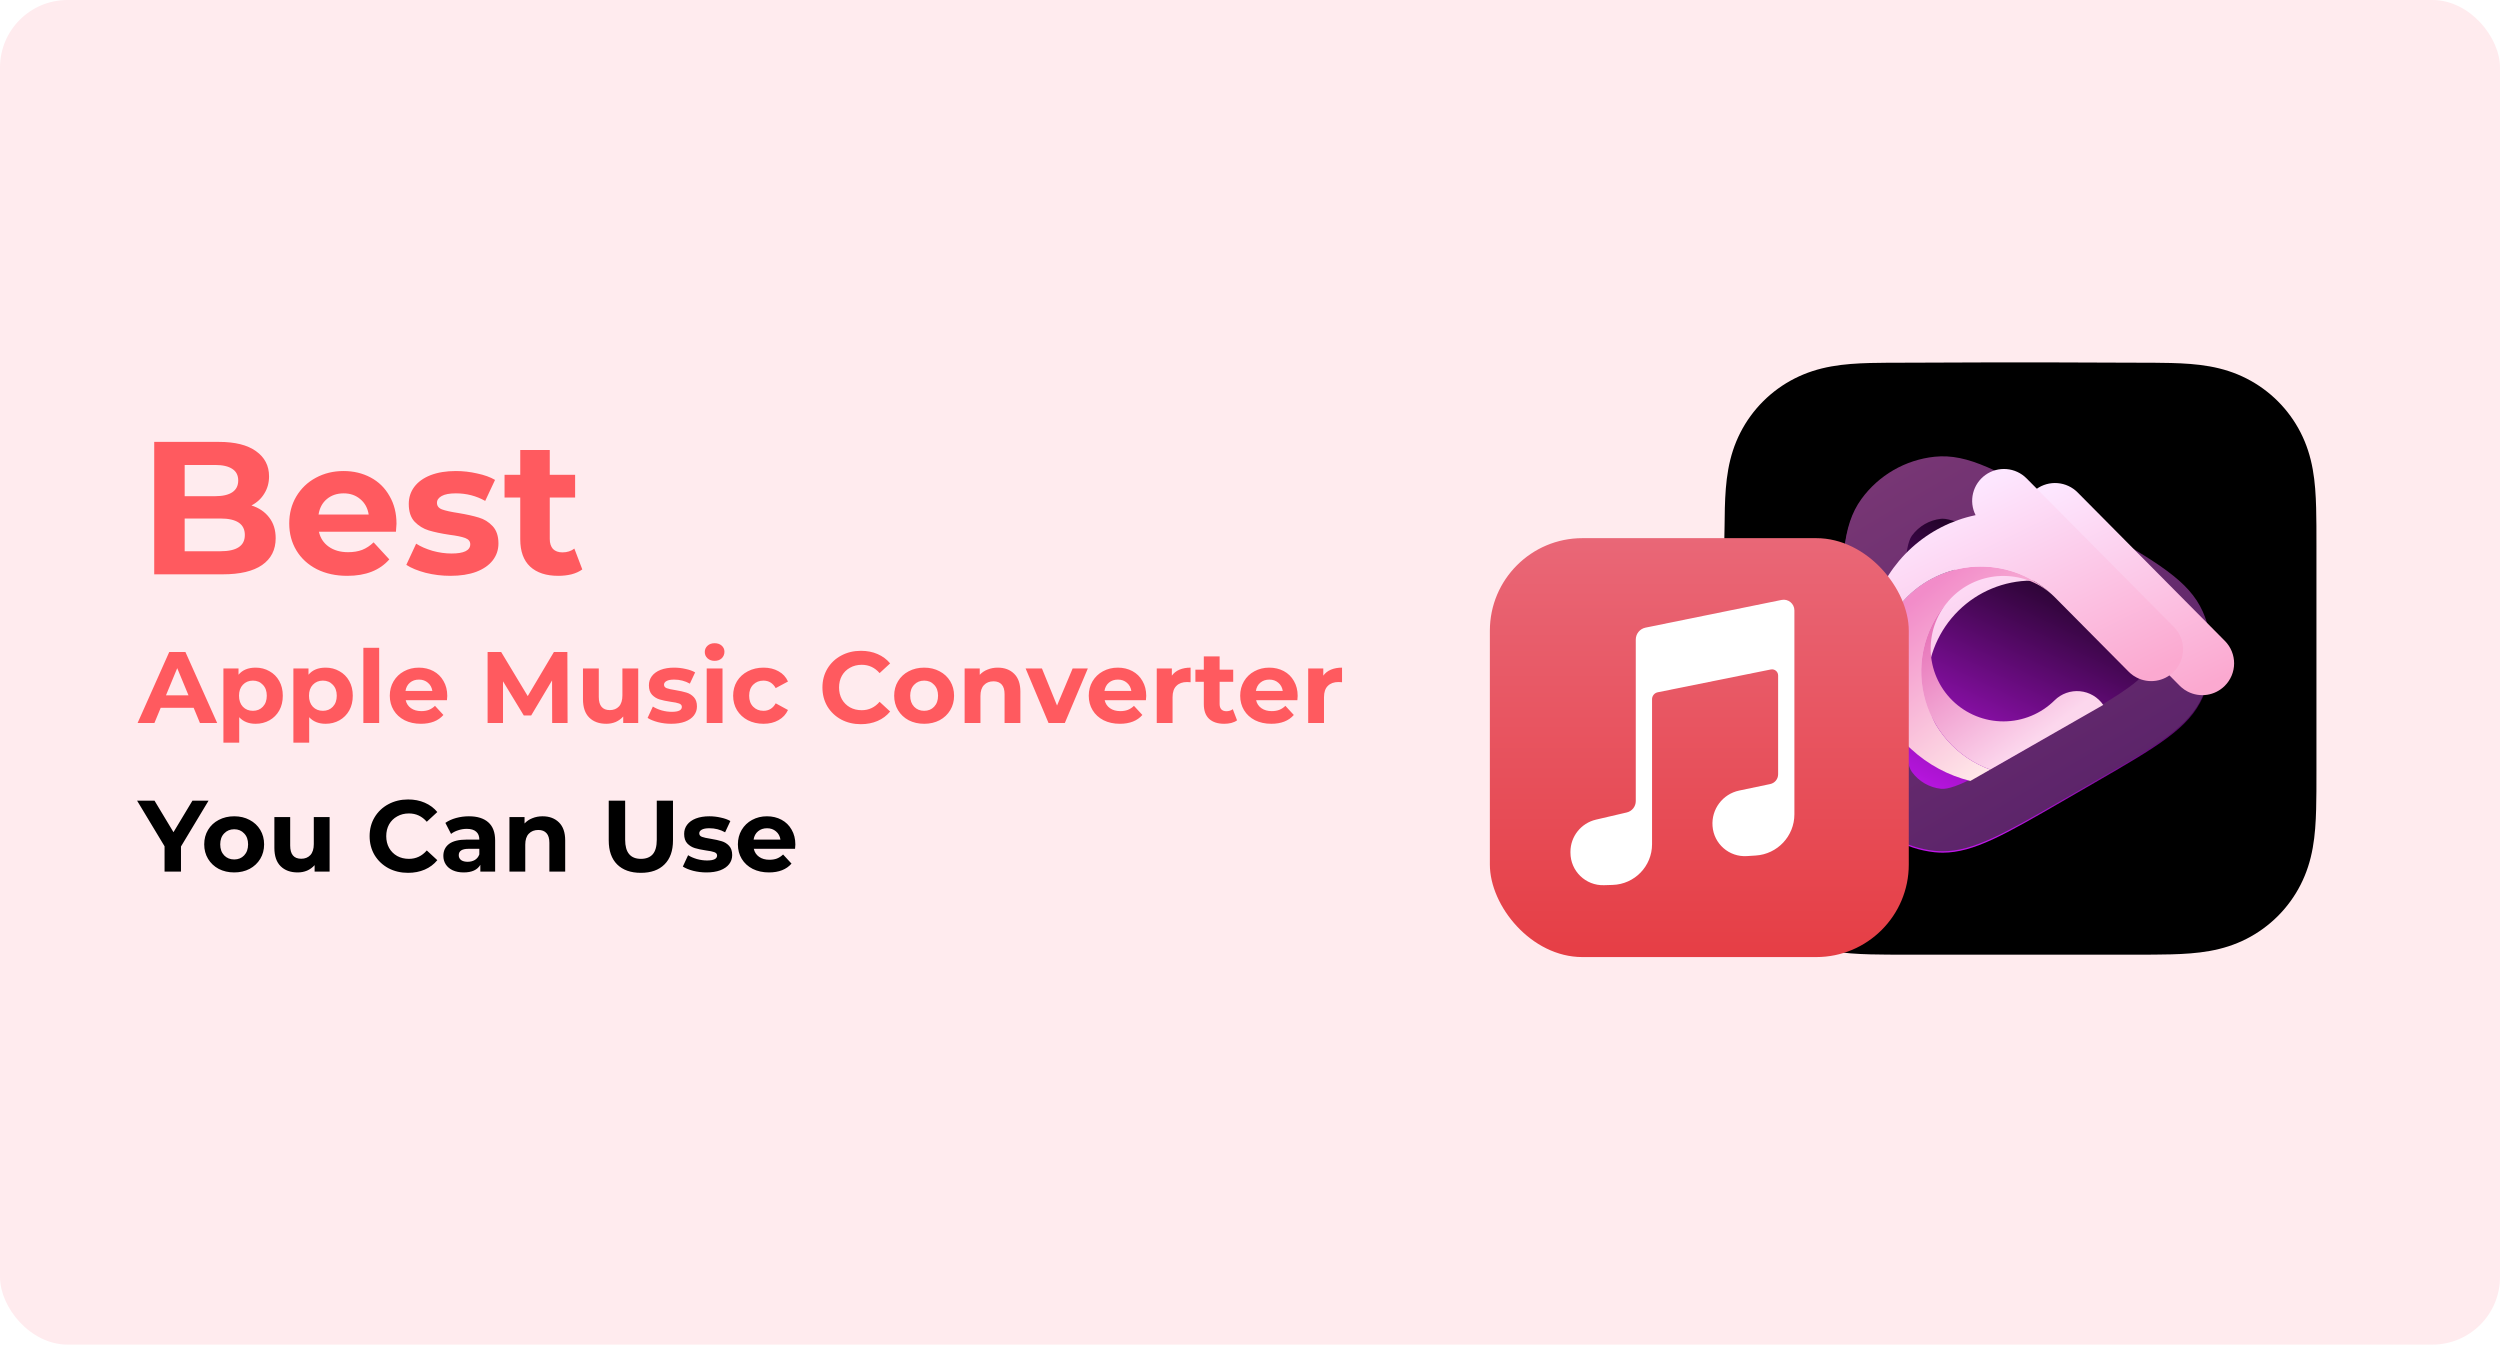 <svg width="740" height="398" viewBox="0 0 740 398" fill="none" xmlns="http://www.w3.org/2000/svg">
<rect width="740" height="398" rx="20" fill="#FFEBEE"/>
<path d="M74.432 149.616C76.672 150.325 78.427 151.52 79.696 153.2C80.965 154.843 81.6 156.877 81.6 159.304C81.6 162.739 80.256 165.389 77.568 167.256C74.917 169.085 71.035 170 65.92 170H45.648V130.8H64.8C69.579 130.8 73.237 131.715 75.776 133.544C78.352 135.373 79.64 137.856 79.64 140.992C79.64 142.896 79.173 144.595 78.24 146.088C77.344 147.581 76.075 148.757 74.432 149.616ZM54.664 137.632V146.872H63.68C65.92 146.872 67.619 146.48 68.776 145.696C69.933 144.912 70.512 143.755 70.512 142.224C70.512 140.693 69.933 139.555 68.776 138.808C67.619 138.024 65.92 137.632 63.68 137.632H54.664ZM65.248 163.168C67.637 163.168 69.429 162.776 70.624 161.992C71.856 161.208 72.472 159.995 72.472 158.352C72.472 155.104 70.064 153.48 65.248 153.48H54.664V163.168H65.248ZM117.364 155.048C117.364 155.16 117.308 155.944 117.196 157.4H94.404C94.815 159.267 95.786 160.741 97.316 161.824C98.847 162.907 100.751 163.448 103.028 163.448C104.596 163.448 105.978 163.224 107.172 162.776C108.404 162.291 109.543 161.544 110.588 160.536L115.236 165.576C112.399 168.824 108.255 170.448 102.804 170.448C99.407 170.448 96.402 169.795 93.788 168.488C91.175 167.144 89.159 165.296 87.74 162.944C86.322 160.592 85.612 157.923 85.612 154.936C85.612 151.987 86.303 149.336 87.684 146.984C89.103 144.595 91.026 142.747 93.452 141.44C95.916 140.096 98.66 139.424 101.684 139.424C104.634 139.424 107.303 140.059 109.692 141.328C112.082 142.597 113.948 144.427 115.292 146.816C116.674 149.168 117.364 151.912 117.364 155.048ZM101.74 146.032C99.762 146.032 98.1 146.592 96.756 147.712C95.412 148.832 94.591 150.363 94.292 152.304H109.132C108.834 150.4 108.012 148.888 106.668 147.768C105.324 146.611 103.682 146.032 101.74 146.032ZM133.316 170.448C130.815 170.448 128.37 170.149 125.98 169.552C123.591 168.917 121.687 168.133 120.268 167.2L123.18 160.928C124.524 161.787 126.148 162.496 128.052 163.056C129.956 163.579 131.823 163.84 133.652 163.84C137.348 163.84 139.196 162.925 139.196 161.096C139.196 160.237 138.692 159.621 137.684 159.248C136.676 158.875 135.127 158.557 133.036 158.296C130.572 157.923 128.538 157.493 126.932 157.008C125.327 156.523 123.927 155.664 122.732 154.432C121.575 153.2 120.996 151.445 120.996 149.168C120.996 147.264 121.538 145.584 122.62 144.128C123.74 142.635 125.346 141.477 127.436 140.656C129.564 139.835 132.066 139.424 134.94 139.424C137.068 139.424 139.178 139.667 141.268 140.152C143.396 140.6 145.151 141.235 146.532 142.056L143.62 148.272C140.97 146.779 138.076 146.032 134.94 146.032C133.074 146.032 131.674 146.293 130.74 146.816C129.807 147.339 129.34 148.011 129.34 148.832C129.34 149.765 129.844 150.419 130.852 150.792C131.86 151.165 133.466 151.52 135.668 151.856C138.132 152.267 140.148 152.715 141.716 153.2C143.284 153.648 144.647 154.488 145.804 155.72C146.962 156.952 147.54 158.669 147.54 160.872C147.54 162.739 146.98 164.4 145.86 165.856C144.74 167.312 143.098 168.451 140.932 169.272C138.804 170.056 136.266 170.448 133.316 170.448ZM172.362 168.544C171.504 169.179 170.44 169.664 169.17 170C167.938 170.299 166.632 170.448 165.25 170.448C161.666 170.448 158.885 169.533 156.906 167.704C154.965 165.875 153.994 163.187 153.994 159.64V147.264H149.346V140.544H153.994V133.208H162.73V140.544H170.234V147.264H162.73V159.528C162.73 160.797 163.048 161.787 163.682 162.496C164.354 163.168 165.288 163.504 166.482 163.504C167.864 163.504 169.04 163.131 170.01 162.384L172.362 168.544ZM57.32 209.5H47.57L45.71 214H40.73L50.09 193H54.89L64.28 214H59.18L57.32 209.5ZM55.79 205.81L52.46 197.77L49.13 205.81H55.79ZM75.669 197.62C77.169 197.62 78.529 197.97 79.749 198.67C80.989 199.35 81.959 200.32 82.659 201.58C83.359 202.82 83.709 204.27 83.709 205.93C83.709 207.59 83.359 209.05 82.659 210.31C81.959 211.55 80.989 212.52 79.749 213.22C78.529 213.9 77.169 214.24 75.669 214.24C73.609 214.24 71.989 213.59 70.809 212.29V219.82H66.129V197.86H70.599V199.72C71.759 198.32 73.449 197.62 75.669 197.62ZM74.859 210.4C76.059 210.4 77.039 210 77.799 209.2C78.579 208.38 78.969 207.29 78.969 205.93C78.969 204.57 78.579 203.49 77.799 202.69C77.039 201.87 76.059 201.46 74.859 201.46C73.659 201.46 72.669 201.87 71.889 202.69C71.129 203.49 70.749 204.57 70.749 205.93C70.749 207.29 71.129 208.38 71.889 209.2C72.669 210 73.659 210.4 74.859 210.4ZM96.382 197.62C97.882 197.62 99.242 197.97 100.462 198.67C101.702 199.35 102.672 200.32 103.372 201.58C104.072 202.82 104.422 204.27 104.422 205.93C104.422 207.59 104.072 209.05 103.372 210.31C102.672 211.55 101.702 212.52 100.462 213.22C99.242 213.9 97.882 214.24 96.382 214.24C94.322 214.24 92.702 213.59 91.522 212.29V219.82H86.842V197.86H91.312V199.72C92.472 198.32 94.162 197.62 96.382 197.62ZM95.572 210.4C96.772 210.4 97.752 210 98.512 209.2C99.292 208.38 99.682 207.29 99.682 205.93C99.682 204.57 99.292 203.49 98.512 202.69C97.752 201.87 96.772 201.46 95.572 201.46C94.372 201.46 93.382 201.87 92.602 202.69C91.842 203.49 91.462 204.57 91.462 205.93C91.462 207.29 91.842 208.38 92.602 209.2C93.382 210 94.372 210.4 95.572 210.4ZM107.555 191.74H112.235V214H107.555V191.74ZM132.388 205.99C132.388 206.05 132.358 206.47 132.298 207.25H120.088C120.308 208.25 120.828 209.04 121.648 209.62C122.468 210.2 123.488 210.49 124.708 210.49C125.548 210.49 126.288 210.37 126.928 210.13C127.588 209.87 128.198 209.47 128.758 208.93L131.248 211.63C129.728 213.37 127.508 214.24 124.588 214.24C122.768 214.24 121.158 213.89 119.758 213.19C118.358 212.47 117.278 211.48 116.518 210.22C115.758 208.96 115.378 207.53 115.378 205.93C115.378 204.35 115.748 202.93 116.488 201.67C117.248 200.39 118.278 199.4 119.578 198.7C120.898 197.98 122.368 197.62 123.988 197.62C125.568 197.62 126.998 197.96 128.278 198.64C129.558 199.32 130.558 200.3 131.278 201.58C132.018 202.84 132.388 204.31 132.388 205.99ZM124.018 201.16C122.958 201.16 122.068 201.46 121.348 202.06C120.628 202.66 120.188 203.48 120.028 204.52H127.978C127.818 203.5 127.378 202.69 126.658 202.09C125.938 201.47 125.058 201.16 124.018 201.16ZM163.44 214L163.41 201.4L157.23 211.78H155.04L148.89 201.67V214H144.33V193H148.35L156.21 206.05L163.95 193H167.94L168 214H163.44ZM188.912 197.86V214H184.472V212.08C183.852 212.78 183.112 213.32 182.252 213.7C181.392 214.06 180.462 214.24 179.462 214.24C177.342 214.24 175.662 213.63 174.422 212.41C173.182 211.19 172.562 209.38 172.562 206.98V197.86H177.242V206.29C177.242 208.89 178.332 210.19 180.512 210.19C181.632 210.19 182.532 209.83 183.212 209.11C183.892 208.37 184.232 207.28 184.232 205.84V197.86H188.912ZM198.678 214.24C197.338 214.24 196.028 214.08 194.748 213.76C193.468 213.42 192.448 213 191.688 212.5L193.248 209.14C193.968 209.6 194.838 209.98 195.858 210.28C196.878 210.56 197.878 210.7 198.858 210.7C200.838 210.7 201.828 210.21 201.828 209.23C201.828 208.77 201.558 208.44 201.018 208.24C200.478 208.04 199.648 207.87 198.528 207.73C197.208 207.53 196.118 207.3 195.258 207.04C194.398 206.78 193.648 206.32 193.008 205.66C192.388 205 192.078 204.06 192.078 202.84C192.078 201.82 192.368 200.92 192.948 200.14C193.548 199.34 194.408 198.72 195.528 198.28C196.668 197.84 198.008 197.62 199.548 197.62C200.688 197.62 201.818 197.75 202.938 198.01C204.078 198.25 205.018 198.59 205.758 199.03L204.198 202.36C202.778 201.56 201.228 201.16 199.548 201.16C198.548 201.16 197.798 201.3 197.298 201.58C196.798 201.86 196.548 202.22 196.548 202.66C196.548 203.16 196.818 203.51 197.358 203.71C197.898 203.91 198.758 204.1 199.938 204.28C201.258 204.5 202.338 204.74 203.178 205C204.018 205.24 204.748 205.69 205.368 206.35C205.988 207.01 206.298 207.93 206.298 209.11C206.298 210.11 205.998 211 205.398 211.78C204.798 212.56 203.918 213.17 202.758 213.61C201.618 214.03 200.258 214.24 198.678 214.24ZM209.185 197.86H213.865V214H209.185V197.86ZM211.525 195.61C210.665 195.61 209.965 195.36 209.425 194.86C208.885 194.36 208.615 193.74 208.615 193C208.615 192.26 208.885 191.64 209.425 191.14C209.965 190.64 210.665 190.39 211.525 190.39C212.385 190.39 213.085 190.63 213.625 191.11C214.165 191.59 214.435 192.19 214.435 192.91C214.435 193.69 214.165 194.34 213.625 194.86C213.085 195.36 212.385 195.61 211.525 195.61ZM226.009 214.24C224.289 214.24 222.739 213.89 221.359 213.19C219.999 212.47 218.929 211.48 218.149 210.22C217.389 208.96 217.009 207.53 217.009 205.93C217.009 204.33 217.389 202.9 218.149 201.64C218.929 200.38 219.999 199.4 221.359 198.7C222.739 197.98 224.289 197.62 226.009 197.62C227.709 197.62 229.189 197.98 230.449 198.7C231.729 199.4 232.659 200.41 233.239 201.73L229.609 203.68C228.769 202.2 227.559 201.46 225.979 201.46C224.759 201.46 223.749 201.86 222.949 202.66C222.149 203.46 221.749 204.55 221.749 205.93C221.749 207.31 222.149 208.4 222.949 209.2C223.749 210 224.759 210.4 225.979 210.4C227.579 210.4 228.789 209.66 229.609 208.18L233.239 210.16C232.659 211.44 231.729 212.44 230.449 213.16C229.189 213.88 227.709 214.24 226.009 214.24ZM254.81 214.36C252.67 214.36 250.73 213.9 248.99 212.98C247.27 212.04 245.91 210.75 244.91 209.11C243.93 207.45 243.44 205.58 243.44 203.5C243.44 201.42 243.93 199.56 244.91 197.92C245.91 196.26 247.27 194.97 248.99 194.05C250.73 193.11 252.68 192.64 254.84 192.64C256.66 192.64 258.3 192.96 259.76 193.6C261.24 194.24 262.48 195.16 263.48 196.36L260.36 199.24C258.94 197.6 257.18 196.78 255.08 196.78C253.78 196.78 252.62 197.07 251.6 197.65C250.58 198.21 249.78 199 249.2 200.02C248.64 201.04 248.36 202.2 248.36 203.5C248.36 204.8 248.64 205.96 249.2 206.98C249.78 208 250.58 208.8 251.6 209.38C252.62 209.94 253.78 210.22 255.08 210.22C257.18 210.22 258.94 209.39 260.36 207.73L263.48 210.61C262.48 211.83 261.24 212.76 259.76 213.4C258.28 214.04 256.63 214.36 254.81 214.36ZM273.555 214.24C271.855 214.24 270.325 213.89 268.965 213.19C267.625 212.47 266.575 211.48 265.815 210.22C265.055 208.96 264.675 207.53 264.675 205.93C264.675 204.33 265.055 202.9 265.815 201.64C266.575 200.38 267.625 199.4 268.965 198.7C270.325 197.98 271.855 197.62 273.555 197.62C275.255 197.62 276.775 197.98 278.115 198.7C279.455 199.4 280.505 200.38 281.265 201.64C282.025 202.9 282.405 204.33 282.405 205.93C282.405 207.53 282.025 208.96 281.265 210.22C280.505 211.48 279.455 212.47 278.115 213.19C276.775 213.89 275.255 214.24 273.555 214.24ZM273.555 210.4C274.755 210.4 275.735 210 276.495 209.2C277.275 208.38 277.665 207.29 277.665 205.93C277.665 204.57 277.275 203.49 276.495 202.69C275.735 201.87 274.755 201.46 273.555 201.46C272.355 201.46 271.365 201.87 270.585 202.69C269.805 203.49 269.415 204.57 269.415 205.93C269.415 207.29 269.805 208.38 270.585 209.2C271.365 210 272.355 210.4 273.555 210.4ZM295.343 197.62C297.343 197.62 298.953 198.22 300.173 199.42C301.413 200.62 302.033 202.4 302.033 204.76V214H297.353V205.48C297.353 204.2 297.073 203.25 296.513 202.63C295.953 201.99 295.143 201.67 294.083 201.67C292.903 201.67 291.963 202.04 291.263 202.78C290.563 203.5 290.213 204.58 290.213 206.02V214H285.533V197.86H290.003V199.75C290.623 199.07 291.393 198.55 292.313 198.19C293.233 197.81 294.243 197.62 295.343 197.62ZM322.002 197.86L315.192 214H310.362L303.582 197.86H308.412L312.882 208.84L317.502 197.86H322.002ZM339.283 205.99C339.283 206.05 339.253 206.47 339.193 207.25H326.983C327.203 208.25 327.723 209.04 328.543 209.62C329.363 210.2 330.383 210.49 331.603 210.49C332.443 210.49 333.183 210.37 333.823 210.13C334.483 209.87 335.093 209.47 335.653 208.93L338.143 211.63C336.623 213.37 334.403 214.24 331.483 214.24C329.663 214.24 328.053 213.89 326.653 213.19C325.253 212.47 324.173 211.48 323.413 210.22C322.653 208.96 322.273 207.53 322.273 205.93C322.273 204.35 322.643 202.93 323.383 201.67C324.143 200.39 325.173 199.4 326.473 198.7C327.793 197.98 329.263 197.62 330.883 197.62C332.463 197.62 333.893 197.96 335.173 198.64C336.453 199.32 337.453 200.3 338.173 201.58C338.913 202.84 339.283 204.31 339.283 205.99ZM330.913 201.16C329.853 201.16 328.963 201.46 328.243 202.06C327.523 202.66 327.083 203.48 326.923 204.52H334.873C334.713 203.5 334.273 202.69 333.553 202.09C332.833 201.47 331.953 201.16 330.913 201.16ZM346.868 199.99C347.428 199.21 348.178 198.62 349.118 198.22C350.078 197.82 351.178 197.62 352.418 197.62V201.94C351.898 201.9 351.548 201.88 351.368 201.88C350.028 201.88 348.978 202.26 348.218 203.02C347.458 203.76 347.078 204.88 347.078 206.38V214H342.398V197.86H346.868V199.99ZM366.168 213.22C365.708 213.56 365.138 213.82 364.458 214C363.798 214.16 363.098 214.24 362.358 214.24C360.438 214.24 358.948 213.75 357.888 212.77C356.848 211.79 356.328 210.35 356.328 208.45V201.82H353.838V198.22H356.328V194.29H361.008V198.22H365.028V201.82H361.008V208.39C361.008 209.07 361.178 209.6 361.518 209.98C361.878 210.34 362.378 210.52 363.018 210.52C363.758 210.52 364.388 210.32 364.908 209.92L366.168 213.22ZM384.107 205.99C384.107 206.05 384.077 206.47 384.017 207.25H371.807C372.027 208.25 372.547 209.04 373.367 209.62C374.187 210.2 375.207 210.49 376.427 210.49C377.267 210.49 378.007 210.37 378.647 210.13C379.307 209.87 379.917 209.47 380.477 208.93L382.967 211.63C381.447 213.37 379.227 214.24 376.307 214.24C374.487 214.24 372.877 213.89 371.477 213.19C370.077 212.47 368.997 211.48 368.237 210.22C367.477 208.96 367.097 207.53 367.097 205.93C367.097 204.35 367.467 202.93 368.207 201.67C368.967 200.39 369.997 199.4 371.297 198.7C372.617 197.98 374.087 197.62 375.707 197.62C377.287 197.62 378.717 197.96 379.997 198.64C381.277 199.32 382.277 200.3 382.997 201.58C383.737 202.84 384.107 204.31 384.107 205.99ZM375.737 201.16C374.677 201.16 373.787 201.46 373.067 202.06C372.347 202.66 371.907 203.48 371.747 204.52H379.697C379.537 203.5 379.097 202.69 378.377 202.09C377.657 201.47 376.777 201.16 375.737 201.16ZM391.693 199.99C392.253 199.21 393.003 198.62 393.943 198.22C394.903 197.82 396.003 197.62 397.243 197.62V201.94C396.723 201.9 396.373 201.88 396.193 201.88C394.853 201.88 393.803 202.26 393.043 203.02C392.283 203.76 391.903 204.88 391.903 206.38V214H387.223V197.86H391.693V199.99Z" fill="#FF5A5F"/>
<path d="M53.57 250.56V258H48.71V250.5L40.58 237H45.74L51.35 246.33L56.96 237H61.73L53.57 250.56ZM69.326 258.24C67.626 258.24 66.096 257.89 64.736 257.19C63.396 256.47 62.346 255.48 61.586 254.22C60.826 252.96 60.446 251.53 60.446 249.93C60.446 248.33 60.826 246.9 61.586 245.64C62.346 244.38 63.396 243.4 64.736 242.7C66.096 241.98 67.626 241.62 69.326 241.62C71.026 241.62 72.546 241.98 73.886 242.7C75.226 243.4 76.276 244.38 77.036 245.64C77.796 246.9 78.176 248.33 78.176 249.93C78.176 251.53 77.796 252.96 77.036 254.22C76.276 255.48 75.226 256.47 73.886 257.19C72.546 257.89 71.026 258.24 69.326 258.24ZM69.326 254.4C70.526 254.4 71.506 254 72.266 253.2C73.046 252.38 73.436 251.29 73.436 249.93C73.436 248.57 73.046 247.49 72.266 246.69C71.506 245.87 70.526 245.46 69.326 245.46C68.126 245.46 67.136 245.87 66.356 246.69C65.576 247.49 65.186 248.57 65.186 249.93C65.186 251.29 65.576 252.38 66.356 253.2C67.136 254 68.126 254.4 69.326 254.4ZM97.564 241.86V258H93.124V256.08C92.504 256.78 91.764 257.32 90.904 257.7C90.044 258.06 89.115 258.24 88.115 258.24C85.995 258.24 84.314 257.63 83.075 256.41C81.835 255.19 81.215 253.38 81.215 250.98V241.86H85.894V250.29C85.894 252.89 86.984 254.19 89.165 254.19C90.284 254.19 91.184 253.83 91.865 253.11C92.544 252.37 92.885 251.28 92.885 249.84V241.86H97.564ZM120.776 258.36C118.636 258.36 116.696 257.9 114.956 256.98C113.236 256.04 111.876 254.75 110.876 253.11C109.896 251.45 109.406 249.58 109.406 247.5C109.406 245.42 109.896 243.56 110.876 241.92C111.876 240.26 113.236 238.97 114.956 238.05C116.696 237.11 118.646 236.64 120.806 236.64C122.626 236.64 124.266 236.96 125.726 237.6C127.206 238.24 128.446 239.16 129.446 240.36L126.326 243.24C124.906 241.6 123.146 240.78 121.046 240.78C119.746 240.78 118.586 241.07 117.566 241.65C116.546 242.21 115.746 243 115.166 244.02C114.606 245.04 114.326 246.2 114.326 247.5C114.326 248.8 114.606 249.96 115.166 250.98C115.746 252 116.546 252.8 117.566 253.38C118.586 253.94 119.746 254.22 121.046 254.22C123.146 254.22 124.906 253.39 126.326 251.73L129.446 254.61C128.446 255.83 127.206 256.76 125.726 257.4C124.246 258.04 122.596 258.36 120.776 258.36ZM138.791 241.62C141.291 241.62 143.211 242.22 144.551 243.42C145.891 244.6 146.561 246.39 146.561 248.79V258H142.181V255.99C141.301 257.49 139.661 258.24 137.261 258.24C136.021 258.24 134.941 258.03 134.021 257.61C133.121 257.19 132.431 256.61 131.951 255.87C131.471 255.13 131.231 254.29 131.231 253.35C131.231 251.85 131.791 250.67 132.911 249.81C134.051 248.95 135.801 248.52 138.161 248.52H141.881C141.881 247.5 141.571 246.72 140.951 246.18C140.331 245.62 139.401 245.34 138.161 245.34C137.301 245.34 136.451 245.48 135.611 245.76C134.791 246.02 134.091 246.38 133.511 246.84L131.831 243.57C132.711 242.95 133.761 242.47 134.981 242.13C136.221 241.79 137.491 241.62 138.791 241.62ZM138.431 255.09C139.231 255.09 139.941 254.91 140.561 254.55C141.181 254.17 141.621 253.62 141.881 252.9V251.25H138.671C136.751 251.25 135.791 251.88 135.791 253.14C135.791 253.74 136.021 254.22 136.481 254.58C136.961 254.92 137.611 255.09 138.431 255.09ZM160.607 241.62C162.607 241.62 164.217 242.22 165.437 243.42C166.677 244.62 167.297 246.4 167.297 248.76V258H162.617V249.48C162.617 248.2 162.337 247.25 161.777 246.63C161.217 245.99 160.407 245.67 159.347 245.67C158.167 245.67 157.227 246.04 156.527 246.78C155.827 247.5 155.477 248.58 155.477 250.02V258H150.797V241.86H155.267V243.75C155.887 243.07 156.657 242.55 157.577 242.19C158.497 241.81 159.507 241.62 160.607 241.62ZM189.695 258.36C186.695 258.36 184.355 257.53 182.675 255.87C181.015 254.21 180.185 251.84 180.185 248.76V237H185.045V248.58C185.045 252.34 186.605 254.22 189.725 254.22C191.245 254.22 192.405 253.77 193.205 252.87C194.005 251.95 194.405 250.52 194.405 248.58V237H199.205V248.76C199.205 251.84 198.365 254.21 196.685 255.87C195.025 257.53 192.695 258.36 189.695 258.36ZM209.108 258.24C207.768 258.24 206.458 258.08 205.178 257.76C203.898 257.42 202.878 257 202.118 256.5L203.678 253.14C204.398 253.6 205.268 253.98 206.288 254.28C207.308 254.56 208.308 254.7 209.288 254.7C211.268 254.7 212.258 254.21 212.258 253.23C212.258 252.77 211.988 252.44 211.448 252.24C210.908 252.04 210.078 251.87 208.958 251.73C207.638 251.53 206.548 251.3 205.688 251.04C204.828 250.78 204.078 250.32 203.438 249.66C202.818 249 202.508 248.06 202.508 246.84C202.508 245.82 202.798 244.92 203.378 244.14C203.978 243.34 204.838 242.72 205.958 242.28C207.098 241.84 208.438 241.62 209.978 241.62C211.118 241.62 212.248 241.75 213.368 242.01C214.508 242.25 215.448 242.59 216.188 243.03L214.628 246.36C213.208 245.56 211.658 245.16 209.978 245.16C208.978 245.16 208.228 245.3 207.728 245.58C207.228 245.86 206.978 246.22 206.978 246.66C206.978 247.16 207.248 247.51 207.788 247.71C208.328 247.91 209.188 248.1 210.368 248.28C211.688 248.5 212.768 248.74 213.608 249C214.448 249.24 215.178 249.69 215.798 250.35C216.418 251.01 216.728 251.93 216.728 253.11C216.728 254.11 216.428 255 215.828 255.78C215.228 256.56 214.348 257.17 213.188 257.61C212.048 258.03 210.688 258.24 209.108 258.24ZM235.425 249.99C235.425 250.05 235.395 250.47 235.335 251.25H223.125C223.345 252.25 223.865 253.04 224.685 253.62C225.505 254.2 226.525 254.49 227.745 254.49C228.585 254.49 229.325 254.37 229.965 254.13C230.625 253.87 231.235 253.47 231.795 252.93L234.285 255.63C232.765 257.37 230.545 258.24 227.625 258.24C225.805 258.24 224.195 257.89 222.795 257.19C221.395 256.47 220.315 255.48 219.555 254.22C218.795 252.96 218.415 251.53 218.415 249.93C218.415 248.35 218.785 246.93 219.525 245.67C220.285 244.39 221.315 243.4 222.615 242.7C223.935 241.98 225.405 241.62 227.025 241.62C228.605 241.62 230.035 241.96 231.315 242.64C232.595 243.32 233.595 244.3 234.315 245.58C235.055 246.84 235.425 248.31 235.425 249.99ZM227.055 245.16C225.995 245.16 225.105 245.46 224.385 246.06C223.665 246.66 223.225 247.48 223.065 248.52H231.015C230.855 247.5 230.415 246.69 229.695 246.09C228.975 245.47 228.095 245.16 227.055 245.16Z" fill="black"/>
<g filter="url(#filter0_di_2144_33477)">
<path fill-rule="evenodd" clip-rule="evenodd" d="M685.668 160.955C685.668 158.874 685.669 156.792 685.656 154.711C685.646 152.958 685.626 151.205 685.578 149.452C685.475 145.633 685.25 141.78 684.57 138.003C683.881 134.172 682.756 130.606 680.983 127.124C679.24 123.702 676.964 120.571 674.247 117.857C671.531 115.142 668.4 112.867 664.976 111.125C661.492 109.352 657.922 108.227 654.086 107.538C650.308 106.86 646.455 106.635 642.635 106.532C640.882 106.485 639.128 106.465 637.374 106.454C635.291 106.441 633.209 106.442 631.126 106.442L606.947 106.356H588.863L565.111 106.442C563.025 106.442 560.938 106.441 558.852 106.454C557.094 106.465 555.337 106.485 553.58 106.532C549.751 106.635 545.889 106.86 542.103 107.54C538.262 108.228 534.687 109.352 531.197 111.124C527.767 112.866 524.628 115.142 521.906 117.857C519.185 120.571 516.904 123.702 515.158 127.123C513.38 130.606 512.253 134.174 511.563 138.008C510.883 141.783 510.657 145.634 510.554 149.452C510.506 151.205 510.486 152.958 510.475 154.711C510.463 156.793 510.356 159.378 510.356 161.46L510.356 184.882L510.356 203.16L510.464 227.08C510.464 229.164 510.463 231.248 510.475 233.333C510.486 235.088 510.506 236.844 510.554 238.599C510.657 242.423 510.883 246.281 511.564 250.063C512.254 253.9 513.381 257.471 515.157 260.957C516.904 264.383 519.185 267.519 521.906 270.237C524.628 272.955 527.766 275.234 531.195 276.978C534.687 278.754 538.264 279.88 542.107 280.569C545.892 281.249 549.753 281.474 553.58 281.577C555.337 281.625 557.094 281.645 558.852 281.655C560.938 281.668 563.025 281.667 565.111 281.667L589.077 281.668H607.207L631.126 281.667C633.209 281.667 635.291 281.668 637.374 281.655C639.128 281.645 640.882 281.625 642.635 281.577C646.456 281.474 650.311 281.248 654.09 280.569C657.924 279.879 661.492 278.753 664.975 276.979C668.399 275.234 671.531 272.956 674.247 270.237C676.963 267.519 679.24 264.384 680.983 260.958C682.757 257.471 683.882 253.898 684.571 250.059C685.25 246.278 685.475 242.422 685.578 238.599C685.626 236.843 685.646 235.088 685.656 233.333C685.669 231.248 685.668 229.164 685.668 227.08C685.668 227.08 685.667 203.582 685.667 203.16V184.863C685.667 184.551 685.668 160.955 685.668 160.955Z" fill="black"/>
</g>
<path d="M575.063 252.392C574.256 252.392 573.451 252.349 572.641 252.265C563.99 251.354 556.095 246.796 550.982 239.758C545.111 231.671 545.111 220.861 545.111 199.322V188.514C545.111 166.975 545.111 156.162 550.982 148.081C556.095 141.04 563.99 136.482 572.641 135.571C582.575 134.526 591.936 139.931 610.583 150.702L619.941 156.107C638.59 166.878 647.949 172.283 652.012 181.409C655.551 189.359 655.551 198.477 652.012 206.427C647.949 215.553 638.59 220.958 619.944 231.726L610.583 237.132C593.456 247.023 584.163 252.392 575.063 252.392Z" fill="url(#paint0_linear_2144_33477)"/>
<g filter="url(#filter1_i_2144_33477)">
<path d="M575.063 252.36C574.256 252.36 573.451 252.318 572.641 252.234C563.99 251.323 556.095 246.767 550.982 239.73C545.111 231.645 545.111 220.838 545.111 199.305V188.501C545.111 166.968 545.111 156.158 550.982 148.079C556.095 141.039 563.99 136.482 572.641 135.572C582.575 134.527 591.937 139.931 610.583 150.699L619.942 156.102C638.591 166.87 647.95 172.274 652.013 181.398C655.551 189.345 655.551 198.461 652.013 206.408C647.95 215.532 638.591 220.936 619.945 231.701L610.583 237.105C593.457 246.994 584.164 252.36 575.063 252.36ZM575.016 153.92C574.86 153.92 574.713 153.928 574.573 153.941C571.119 154.305 567.966 156.123 565.926 158.933C563.581 162.16 563.581 173.208 563.581 188.501V199.305C563.581 214.598 563.581 225.645 565.924 228.872C567.966 231.682 571.116 233.5 574.57 233.864C578.536 234.287 588.103 228.759 601.346 221.113L610.704 215.709C623.95 208.062 633.517 202.537 635.137 198.896C636.549 195.725 636.549 192.084 635.137 188.912C633.514 185.268 623.947 179.743 610.704 172.1L601.348 166.699C588.575 159.321 579.222 153.92 575.016 153.92Z" fill="url(#paint1_linear_2144_33477)"/>
</g>
<g filter="url(#filter2_d_2144_33477)">
<path d="M643.401 198.875C641.989 200.278 640.169 201.197 638.201 201.499C636.234 201.802 634.221 201.472 632.453 200.558C631.774 200.214 631.142 199.785 630.572 199.28C630.399 199.137 630.236 198.984 630.082 198.82L608.285 176.849C608.133 176.695 607.981 176.552 607.834 176.404C602.024 170.785 594.246 167.662 586.164 167.703C578.082 167.744 570.337 170.945 564.584 176.621C558.831 182.298 555.526 190 555.378 198.081C555.229 206.161 558.247 213.98 563.787 219.864C558.821 214.654 555.338 208.211 553.699 201.203C552.06 194.194 552.324 186.875 554.465 180.003C556.605 173.131 560.544 166.956 565.873 162.118C571.202 157.28 577.728 153.955 584.774 152.486C583.761 150.484 583.497 148.187 584.028 146.007C584.559 143.827 585.85 141.908 587.67 140.596C589.49 139.284 591.719 138.665 593.955 138.851C596.191 139.036 598.287 140.013 599.867 141.607L643.456 185.556C644.327 186.434 645.016 187.475 645.485 188.62C645.954 189.764 646.192 190.99 646.187 192.227C646.182 193.464 645.933 194.687 645.455 195.828C644.977 196.969 644.279 198.004 643.401 198.875Z" fill="url(#paint2_linear_2144_33477)"/>
</g>
<path d="M577.398 177.175C573.806 180.887 571.199 185.438 569.817 190.415C568.434 195.393 568.319 200.636 569.483 205.669C570.646 210.702 573.051 215.363 576.478 219.229C579.905 223.094 584.245 226.04 589.102 227.798L583.45 231.029L583.218 231.161C576.682 229.537 570.661 226.293 565.708 221.729C565.438 221.491 565.173 221.244 564.908 220.992C564.717 220.809 564.531 220.626 564.339 220.433C564.148 220.24 563.967 220.053 563.785 219.86C558.236 213.977 555.21 206.156 555.356 198.07C555.501 189.984 558.806 182.277 564.563 176.597C570.319 170.917 578.071 167.717 586.158 167.681C594.245 167.645 602.024 170.776 607.832 176.404C603.92 172.684 598.753 170.569 593.356 170.481C587.959 170.392 582.725 172.335 578.693 175.925C578.56 176.042 578.427 176.16 578.298 176.283C578.145 176.425 577.992 176.572 577.838 176.724C577.685 176.875 577.542 177.022 577.398 177.175Z" fill="url(#paint3_linear_2144_33477)"/>
<path d="M643.401 198.875C641.989 200.278 640.169 201.197 638.201 201.499C636.234 201.802 634.221 201.472 632.453 200.558C631.774 200.214 631.142 199.785 630.572 199.28C630.399 199.137 630.236 198.984 630.082 198.82L608.285 176.849C608.133 176.695 607.981 176.552 607.834 176.404C602.024 170.785 594.246 167.662 586.164 167.703C578.082 167.744 570.337 170.945 564.584 176.621C558.831 182.298 555.526 190 555.378 198.081C555.229 206.161 558.247 213.98 563.787 219.864C558.821 214.654 555.338 208.211 553.699 201.203C552.06 194.194 552.324 186.875 554.465 180.003C556.605 173.131 560.544 166.956 565.873 162.118C571.202 157.28 577.728 153.955 584.774 152.486C583.761 150.484 583.497 148.187 584.028 146.007C584.559 143.827 585.85 141.908 587.67 140.596C589.49 139.284 591.719 138.665 593.955 138.851C596.191 139.036 598.287 140.013 599.867 141.607L643.456 185.556C644.327 186.434 645.016 187.475 645.485 188.62C645.954 189.764 646.192 190.99 646.187 192.227C646.182 193.464 645.933 194.687 645.455 195.828C644.977 196.969 644.279 198.004 643.401 198.875Z" fill="url(#paint4_linear_2144_33477)"/>
<path d="M622.564 208.658L598.192 222.601L589.101 227.798C584.244 226.04 579.904 223.094 576.477 219.229C573.05 215.364 570.646 210.702 569.482 205.67C568.319 200.637 568.433 195.393 569.816 190.416C571.199 185.439 573.805 180.887 577.398 177.175C573.503 181.275 571.378 186.741 571.48 192.394C571.583 198.047 573.905 203.433 577.945 207.388C581.985 211.343 587.419 213.55 593.073 213.533C598.727 213.515 604.147 211.274 608.162 207.294C609.142 206.322 610.324 205.577 611.623 205.113C612.923 204.648 614.309 204.475 615.683 204.605C617.057 204.735 618.385 205.165 619.574 205.866C620.764 206.566 621.784 207.519 622.564 208.658Z" fill="url(#paint5_linear_2144_33477)"/>
<g filter="url(#filter3_d_2144_33477)">
<rect x="441" y="158" width="124" height="124" rx="27.388" fill="url(#paint6_linear_2144_33477)"/>
</g>
<g filter="url(#filter4_i_2144_33477)">
<path d="M526.325 227.688V198.43C526.325 197.289 525.281 196.434 524.162 196.659L490.695 203.407C489.712 203.605 489.005 204.469 489.005 205.472V248.399C489.005 254.902 483.841 260.23 477.341 260.432L474.783 260.512C469.349 260.681 464.852 256.322 464.852 250.886V250.635C464.852 246.089 467.983 242.143 472.41 241.109L481.515 238.984C483.081 238.618 484.189 237.221 484.189 235.613V187.812C484.189 186.095 485.398 184.616 487.081 184.273L527.35 176.077C529.309 175.679 531.141 177.175 531.141 179.174V239.533C531.141 245.981 526.132 251.32 519.697 251.731L517.075 251.899C511.825 252.234 507.287 248.272 506.912 243.024C506.525 238.032 509.902 233.527 514.803 232.499L523.981 230.574C525.347 230.288 526.325 229.083 526.325 227.688Z" fill="white"/>
</g>
<defs>
<filter id="filter0_di_2144_33477" x="509.709" y="105.978" width="176.606" height="177.63" filterUnits="userSpaceOnUse" color-interpolation-filters="sRGB">
<feFlood flood-opacity="0" result="BackgroundImageFix"/>
<feColorMatrix in="SourceAlpha" type="matrix" values="0 0 0 0 0 0 0 0 0 0 0 0 0 0 0 0 0 0 127 0" result="hardAlpha"/>
<feOffset dy="1.293"/>
<feGaussianBlur stdDeviation="0.323"/>
<feColorMatrix type="matrix" values="0 0 0 0 0.225 0 0 0 0 0.225 0 0 0 0 0.225 0 0 0 0.3 0"/>
<feBlend mode="normal" in2="BackgroundImageFix" result="effect1_dropShadow_2144_33477"/>
<feBlend mode="normal" in="SourceGraphic" in2="effect1_dropShadow_2144_33477" result="shape"/>
<feColorMatrix in="SourceAlpha" type="matrix" values="0 0 0 0 0 0 0 0 0 0 0 0 0 0 0 0 0 0 127 0" result="hardAlpha"/>
<feOffset dy="-0.378"/>
<feGaussianBlur stdDeviation="0.756"/>
<feComposite in2="hardAlpha" operator="arithmetic" k2="-1" k3="1"/>
<feColorMatrix type="matrix" values="0 0 0 0 1 0 0 0 0 1 0 0 0 0 1 0 0 0 0.4 0"/>
<feBlend mode="normal" in2="shape" result="effect2_innerShadow_2144_33477"/>
</filter>
<filter id="filter1_i_2144_33477" x="545.111" y="135.067" width="109.556" height="117.294" filterUnits="userSpaceOnUse" color-interpolation-filters="sRGB">
<feFlood flood-opacity="0" result="BackgroundImageFix"/>
<feBlend mode="normal" in="SourceGraphic" in2="BackgroundImageFix" result="shape"/>
<feColorMatrix in="SourceAlpha" type="matrix" values="0 0 0 0 0 0 0 0 0 0 0 0 0 0 0 0 0 0 127 0" result="hardAlpha"/>
<feOffset dy="-0.378"/>
<feGaussianBlur stdDeviation="0.756"/>
<feComposite in2="hardAlpha" operator="arithmetic" k2="-1" k3="1"/>
<feColorMatrix type="matrix" values="0 0 0 0 1 0 0 0 0 0.88 0 0 0 0 0.646 0 0 0 0.4 0"/>
<feBlend mode="normal" in2="shape" result="effect1_innerShadow_2144_33477"/>
</filter>
<filter id="filter2_d_2144_33477" x="552.638" y="135.418" width="116.216" height="96.157" filterUnits="userSpaceOnUse" color-interpolation-filters="sRGB">
<feFlood flood-opacity="0" result="BackgroundImageFix"/>
<feColorMatrix in="SourceAlpha" type="matrix" values="0 0 0 0 0 0 0 0 0 0 0 0 0 0 0 0 0 0 127 0" result="hardAlpha"/>
<feOffset dx="15.111" dy="4.156"/>
<feGaussianBlur stdDeviation="3.778"/>
<feComposite in2="hardAlpha" operator="out"/>
<feColorMatrix type="matrix" values="0 0 0 0 0 0 0 0 0 0 0 0 0 0 0 0 0 0 0.15 0"/>
<feBlend mode="normal" in2="BackgroundImageFix" result="effect1_dropShadow_2144_33477"/>
<feBlend mode="normal" in="SourceGraphic" in2="effect1_dropShadow_2144_33477" result="shape"/>
</filter>
<filter id="filter3_d_2144_33477" x="440.353" y="158" width="125.293" height="125.94" filterUnits="userSpaceOnUse" color-interpolation-filters="sRGB">
<feFlood flood-opacity="0" result="BackgroundImageFix"/>
<feColorMatrix in="SourceAlpha" type="matrix" values="0 0 0 0 0 0 0 0 0 0 0 0 0 0 0 0 0 0 127 0" result="hardAlpha"/>
<feOffset dy="1.293"/>
<feGaussianBlur stdDeviation="0.323"/>
<feColorMatrix type="matrix" values="0 0 0 0 0.225 0 0 0 0 0.225 0 0 0 0 0.225 0 0 0 0.3 0"/>
<feBlend mode="normal" in2="BackgroundImageFix" result="effect1_dropShadow_2144_33477"/>
<feBlend mode="normal" in="SourceGraphic" in2="effect1_dropShadow_2144_33477" result="shape"/>
</filter>
<filter id="filter4_i_2144_33477" x="464.852" y="176.013" width="66.289" height="86.009" filterUnits="userSpaceOnUse" color-interpolation-filters="sRGB">
<feFlood flood-opacity="0" result="BackgroundImageFix"/>
<feBlend mode="normal" in="SourceGraphic" in2="BackgroundImageFix" result="shape"/>
<feColorMatrix in="SourceAlpha" type="matrix" values="0 0 0 0 0 0 0 0 0 0 0 0 0 0 0 0 0 0 127 0" result="hardAlpha"/>
<feOffset dy="1.505"/>
<feGaussianBlur stdDeviation="1.053"/>
<feComposite in2="hardAlpha" operator="arithmetic" k2="-1" k3="1"/>
<feColorMatrix type="matrix" values="0 0 0 0 0.631 0 0 0 0 0.298 0 0 0 0 0.29 0 0 0 1 0"/>
<feBlend mode="normal" in2="shape" result="effect1_innerShadow_2144_33477"/>
</filter>
<linearGradient id="paint0_linear_2144_33477" x1="607.996" y1="160.12" x2="570.8" y2="237.444" gradientUnits="userSpaceOnUse">
<stop offset="0" stop-color="#120115"/>
<stop offset="1" stop-color="#BF16E9"/>
</linearGradient>
<linearGradient id="paint1_linear_2144_33477" x1="557.956" y1="141.867" x2="614.244" y2="236.689" gradientUnits="userSpaceOnUse">
<stop stop-color="#773674"/>
<stop offset="1" stop-color="#5C246A"/>
</linearGradient>
<linearGradient id="paint2_linear_2144_33477" x1="583.056" y1="144.255" x2="614.898" y2="209.93" gradientUnits="userSpaceOnUse">
<stop offset="0" stop-color="#FDE7FF"/>
<stop offset="1" stop-color="#FBA9D0"/>
</linearGradient>
<linearGradient id="paint3_linear_2144_33477" x1="590.271" y1="227.396" x2="556.562" y2="185.861" gradientUnits="userSpaceOnUse">
<stop stop-color="#FFE9E9"/>
<stop offset="1" stop-color="#F28CC9"/>
</linearGradient>
<linearGradient id="paint4_linear_2144_33477" x1="583.056" y1="144.255" x2="614.898" y2="209.93" gradientUnits="userSpaceOnUse">
<stop offset="0" stop-color="#FDE7FF"/>
<stop offset="1" stop-color="#FBA9D0"/>
</linearGradient>
<linearGradient id="paint5_linear_2144_33477" x1="598.57" y1="221.869" x2="571.446" y2="185.418" gradientUnits="userSpaceOnUse">
<stop stop-color="#FCD7ED"/>
<stop offset="0.948" stop-color="#E878BB"/>
</linearGradient>
<linearGradient id="paint6_linear_2144_33477" x1="503" y1="158" x2="503" y2="282" gradientUnits="userSpaceOnUse">
<stop stop-color="#E96777"/>
<stop offset="1" stop-color="#E63E45"/>
</linearGradient>
</defs>
</svg>
